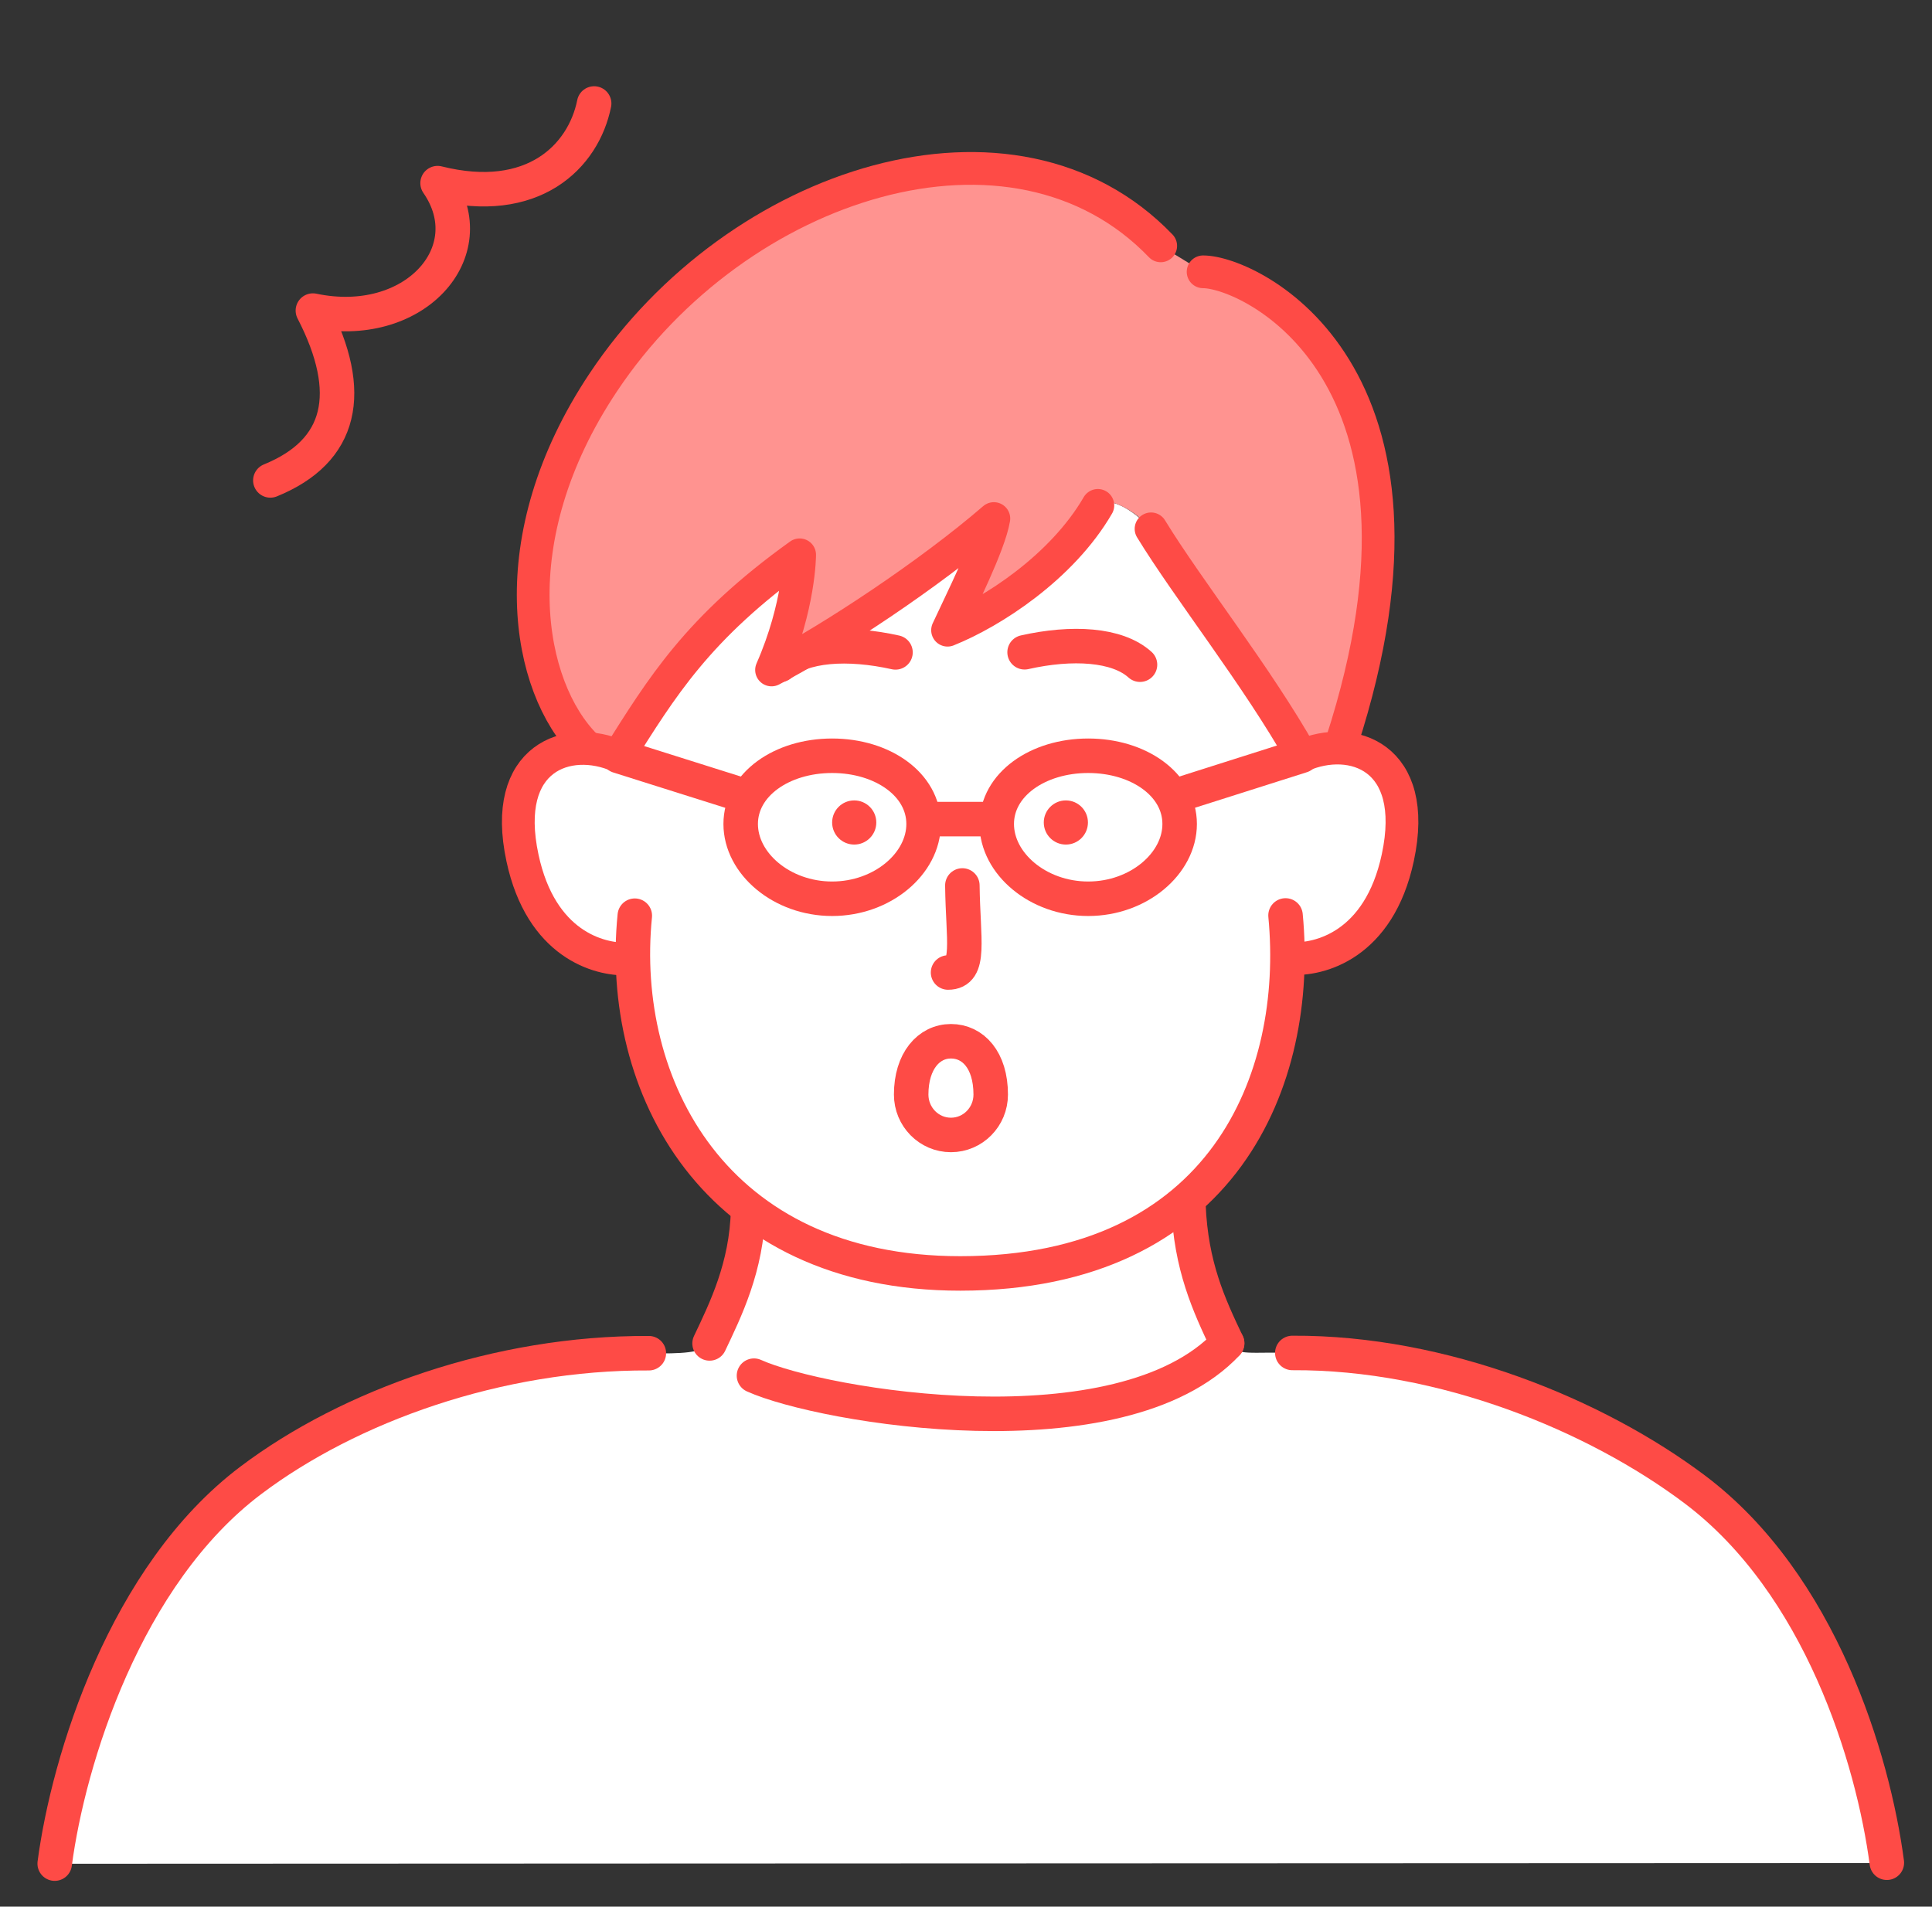 <?xml version="1.0" encoding="UTF-8"?><svg id="_レイヤー_2" xmlns="http://www.w3.org/2000/svg" viewBox="0 0 154 152"><rect x="0" y="0" width="154" height="152" fill="#333333" stroke="none"/><defs><style>.cls-1,.cls-2,.cls-3{fill:none;}.cls-4{fill:#fff;}.cls-5{fill:#fe4b46;}.cls-6{fill:#ff9390;}.cls-2{stroke-width:2.61px;}.cls-2,.cls-3{stroke:#fe4b46;stroke-linecap:round;stroke-linejoin:round;}.cls-3{stroke-width:2.75px;}</style></defs><g id="_レイヤー_1-2"><g><g><path class="cls-4" d="M150.41,148.51c-1.97-9.82-5.29-22.24-15.32-29.77-7.86-5.91-20.05-10.94-32.07-10.87-3.22-.15-4.36,.31-5.2-.78-1.46-3.07-2.88-6.15-3.08-10.99l-.05-.5c5.43-4.75,7.75-11.74,7.93-18.56l.24-.62c2.28,.16,7.06-1.02,8.56-8.04,1.73-8.08-3.67-9.87-7.65-8.12-3.5-6.25-9.07-13.28-12.02-18.09-2.16-2.29-3.87-2.45-4.23-1.88-2.87,4.95-8.44,8.53-11.98,9.95,1.06-2.3,3.33-6.78,3.69-8.9-5.13,4.43-12.94,9.59-17.72,12.07,2.24-5.1,2.24-9.18,2.24-9.18-8.17,5.85-11.01,10.61-14.45,16.05-3.98-1.75-9.38,.04-7.64,8.13,1.47,6.85,6.06,8.13,8.4,8.04l.43,1c.32,6.98,3.09,13.88,8.71,18.49l.46,.17c-.01,4.72-1.79,8.28-3.07,11-.65,.76-2.23,.81-4.84,.78-12.03-.11-23.87,4.21-31.72,10.13-10.03,7.55-14.55,22.31-15.64,30.56,0,0,144.79-.06,146.04-.06Z"/><g><path class="cls-6" d="M92.52,19.6c-11.71-12.19-33.74-5.16-44.43,10.88-8.36,12.54-6.06,24.33-1.41,28.98v.2c.87,.03,1.76,.24,2.6,.61,3.44-5.44,6.28-10.21,14.45-16.05,0,0,0,4.08-2.24,9.18,4.78-2.48,12.59-7.65,17.72-12.07-.35,2.12-2.63,6.6-3.69,8.9,3.54-1.42,8.7-5.26,11.98-9.95,.63-.9,3.11,.47,4.23,1.88,3.52,4.4,8.51,11.84,12.02,18.09,.88-.39,1.82-.6,2.75-.61l.43-.46c9.6-29.55-7.29-37.52-11.04-37.52"/><path class="cls-3" d="M102.47,72.98c1.25,13.05-4.94,28.53-25.92,28.54-19.67,0-27.31-15-25.95-28.52"/><path class="cls-2" d="M92.52,19.6c-11.71-12.19-33.74-5.16-44.43,10.88-8.36,12.54-6.06,24.33-1.41,28.98"/><path class="cls-3" d="M59.63,96.47c-.1,4.54-1.82,7.99-3.07,10.63"/><path class="cls-3" d="M94.73,96.09c.2,4.84,1.62,7.92,3.08,10.99"/><path class="cls-3" d="M60.1,109.67c5.43,2.45,29.22,6.48,37.72-2.58"/><path class="cls-3" d="M81.67,52c3.78-.85,7.39-.65,9.2,.99"/><path class="cls-3" d="M71.38,52.01c-3.78-.84-7.39-.64-9.2,1"/><circle class="cls-5" cx="84.96" cy="65.57" r="1.76"/><circle class="cls-5" cx="68.09" cy="65.57" r="1.76"/><line class="cls-3" x1="74.35" y1="65.3" x2="78.71" y2="65.3"/><path class="cls-3" d="M76.71,70.59c.05,4.36,.72,6.94-1.14,6.94"/><path class="cls-2" d="M87.51,40.29c-2.87,4.95-8.44,8.53-11.98,9.95,1.06-2.3,3.33-6.78,3.69-8.9-5.13,4.43-12.94,9.59-17.72,12.07,2.24-5.1,2.24-9.18,2.24-9.18-8.17,5.85-11.01,10.61-14.45,16.05-3.98-1.75-9.38,.04-7.64,8.13,1.47,6.85,6.06,8.13,8.4,8.04"/><path class="cls-2" d="M91.75,42.16c2.94,4.81,8.51,11.84,12.02,18.09,3.98-1.75,9.38,.03,7.65,8.12-1.5,7.02-6.29,8.2-8.56,8.04"/><path class="cls-2" d="M95.9,21.67c3.75,0,20.64,7.96,11.04,37.52"/><path class="cls-3" d="M51.72,107.88c-12.03-.06-23.87,4.21-31.72,10.13-10.03,7.55-14.55,22.31-15.64,30.56"/><path class="cls-3" d="M103.01,107.86c12.03-.07,24.22,4.97,32.07,10.87,10.03,7.54,14.23,21.52,15.32,29.77"/><line class="cls-3" x1="93.53" y1="63.5" x2="103.76" y2="60.25"/><line class="cls-3" x1="59.53" y1="63.5" x2="49.29" y2="60.27"/><path class="cls-3" d="M94.03,65.69c0,3.15-3.27,5.96-7.29,5.96s-7.29-2.81-7.29-5.96,3.27-5.44,7.29-5.44,7.29,2.29,7.29,5.44Z"/><path class="cls-3" d="M73.62,65.69c0,3.15-3.27,5.96-7.29,5.96s-7.29-2.81-7.29-5.96,3.27-5.44,7.29-5.44,7.29,2.29,7.29,5.44Z"/></g><path class="cls-3" d="M78.97,87.26c0,1.78-1.42,3.22-3.17,3.22s-3.17-1.44-3.17-3.22c0-2.69,1.42-4.25,3.17-4.25s3.17,1.49,3.17,4.25Z"/></g><path class="cls-3" d="M47.36,8.25c-.85,4.23-4.87,8.25-12.48,6.35,3.81,5.5-1.9,11.85-9.94,10.16,3.39,6.56,2.33,11.21-3.39,13.54"/></g><rect class="cls-1" width="154" height="152"/></g></svg>